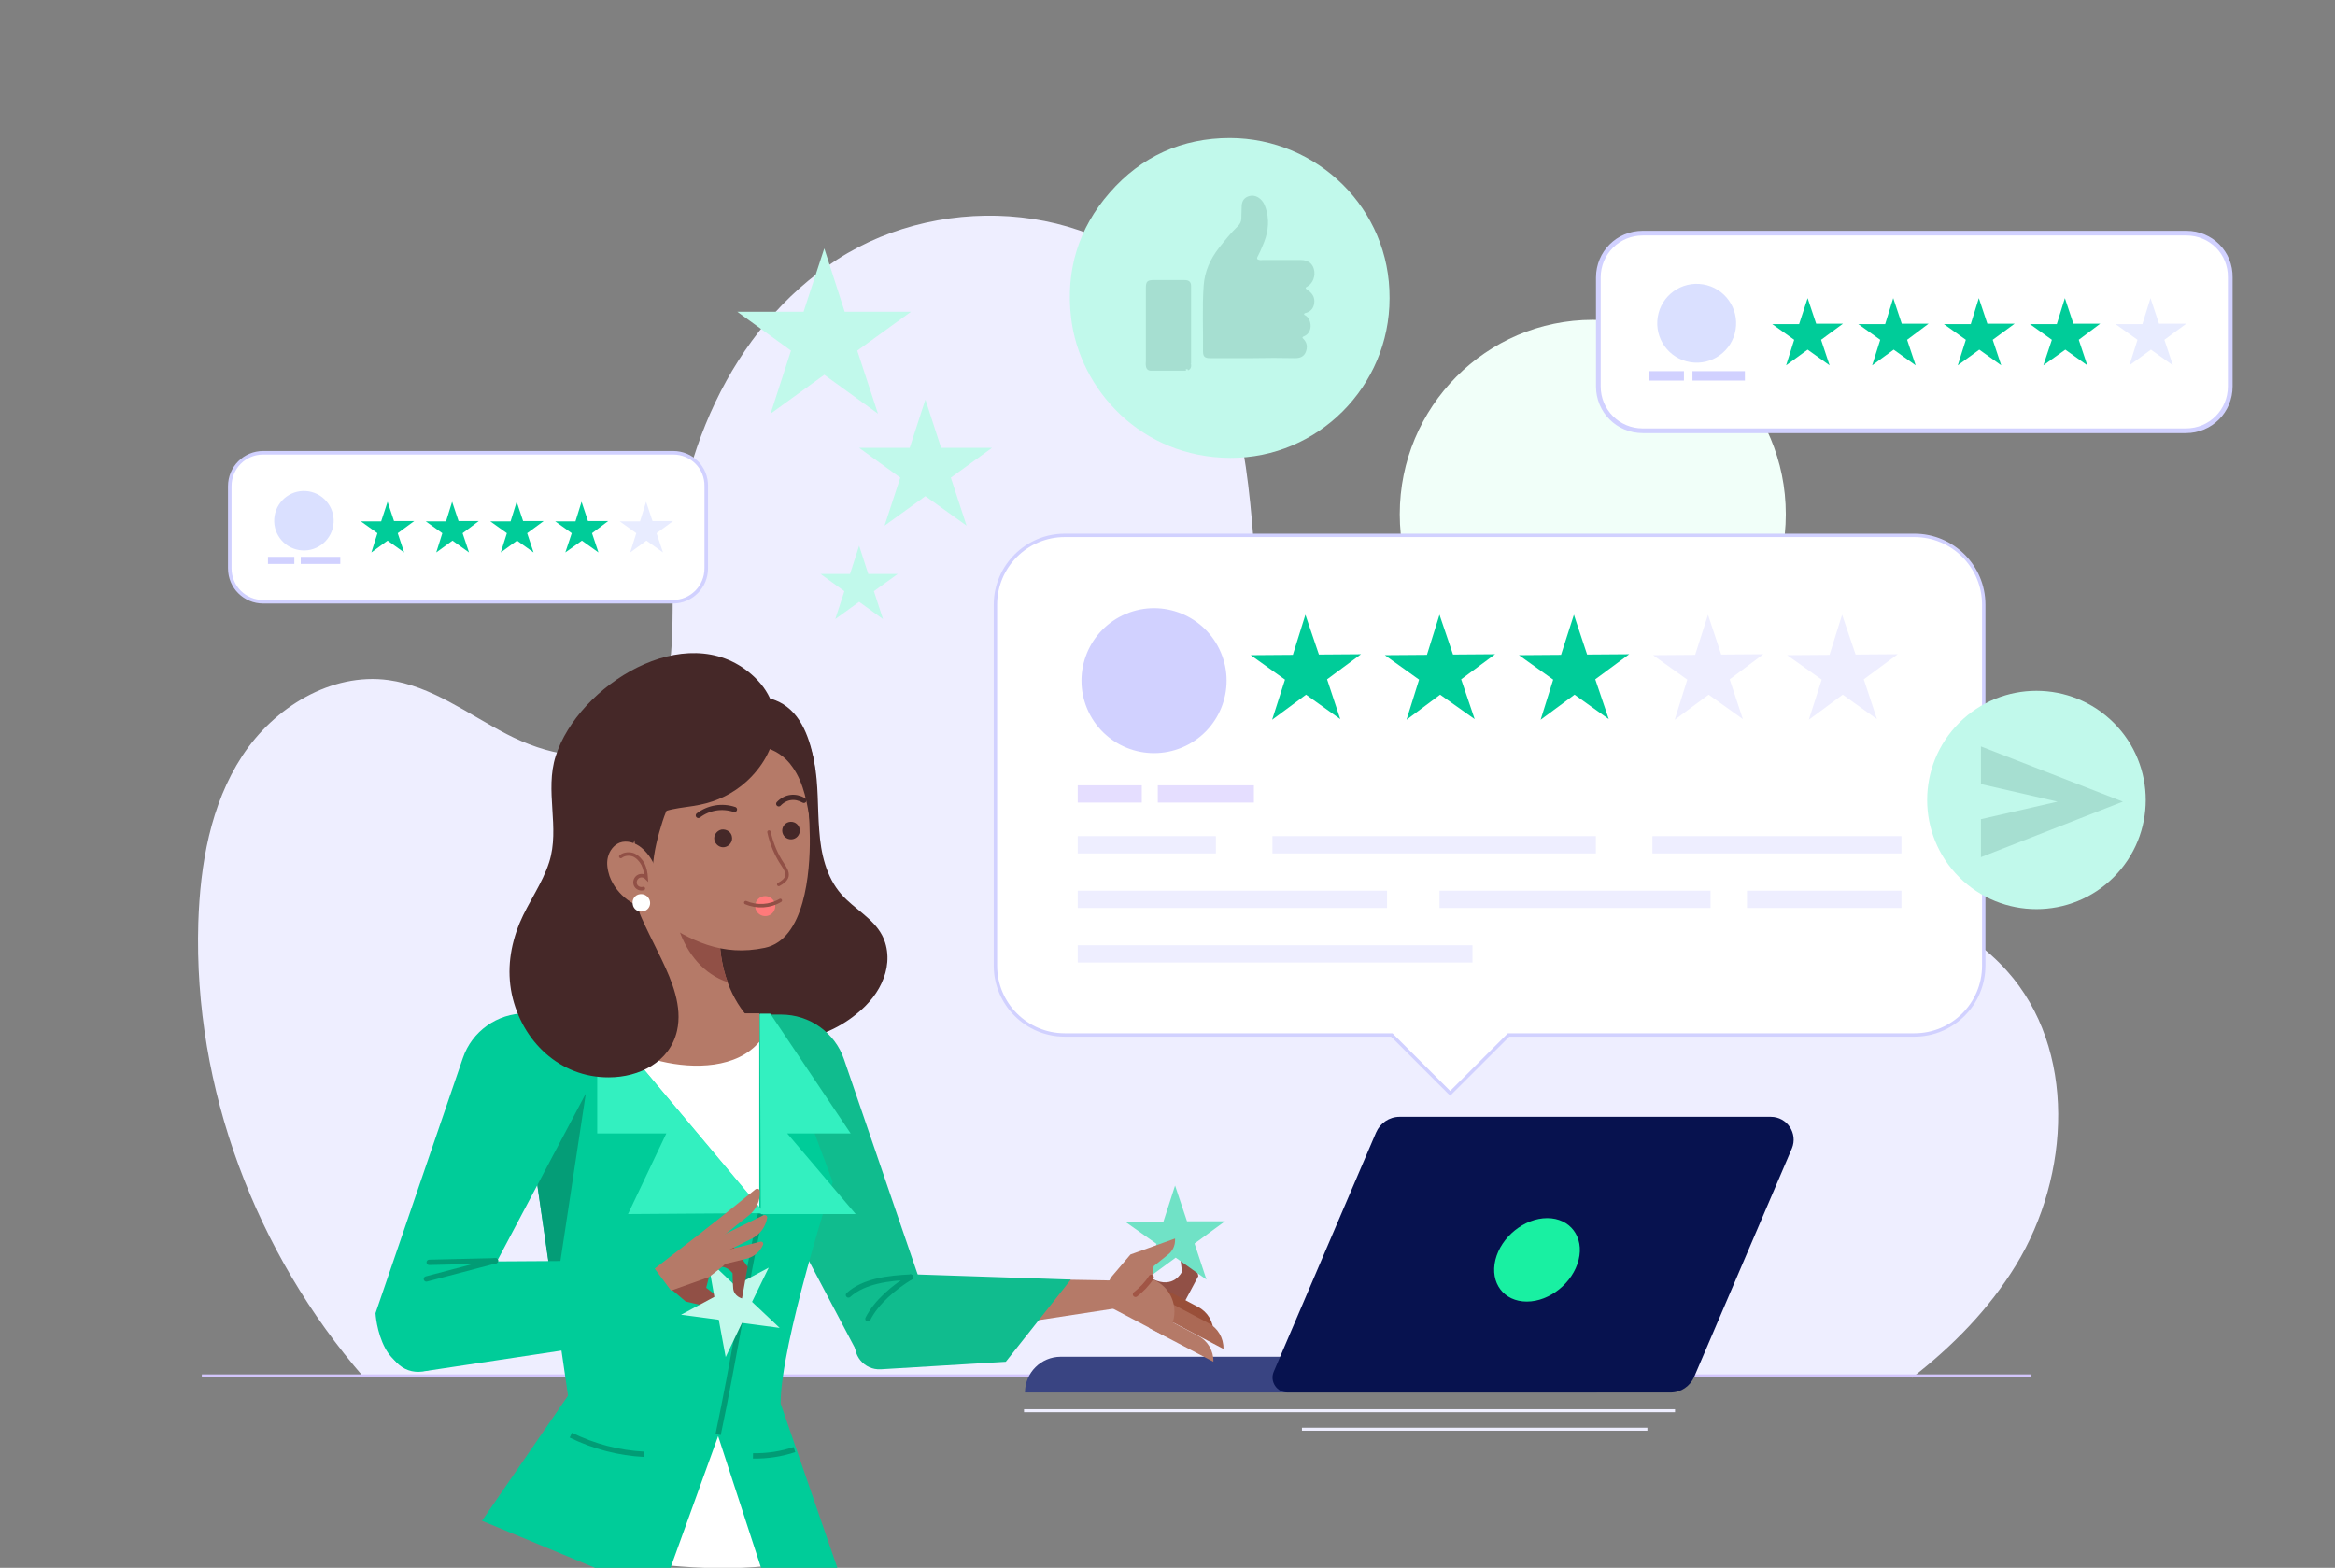 <svg width="688" height="462" viewBox="0 0 688 462" fill="none" xmlns="http://www.w3.org/2000/svg">
<rect x="0" y="0" width="688" height="462" fill="#808080" stroke="none"/>
<g clip-path="url(#clip0_1435_1180)">
<path d="M469.308 208.824C500.719 208.824 526.183 183.175 526.183 151.536C526.183 119.897 500.719 94.248 469.308 94.248C437.897 94.248 412.434 119.897 412.434 151.536C412.434 183.175 437.897 208.824 469.308 208.824Z" fill="#F1FFF9"/>
<path d="M563.335 406.006C575.352 396.673 585.993 385.863 593.974 372.834C610.119 346.408 611.954 309.078 591.314 286.071C568.38 260.476 528.935 261.215 494.902 264.634C460.869 268.053 422.066 270.732 397.023 247.263C376.566 228.136 372.255 197.551 370.145 169.554C368.035 141.557 366.292 111.342 348.954 89.351C325.379 59.598 278.411 55.995 246.764 76.415C215.116 96.835 198.604 135.921 198.237 173.712C198.053 189.882 199.062 209.379 185.761 218.526C175.212 225.826 160.626 222.222 149.251 216.309C137.876 210.395 127.143 202.171 114.484 200.416C97.605 198.106 80.726 208.455 71.369 222.777C62.013 237.099 58.985 254.747 58.435 271.933C56.967 320.721 75.406 369.323 107.237 405.913H563.335V406.006Z" fill="#EEEEFF"/>
<path d="M59.473 405.448H598.568" stroke="#D3C6FC" stroke-width="0.884" stroke-miterlimit="10"/>
<path d="M470.504 399.811H312.551C306.721 399.811 302.002 404.524 302.002 410.346H470.504V399.811Z" fill="#394482"/>
<path d="M521.765 329.109H412.392C409.338 329.109 406.655 330.957 405.452 333.73L375.286 404.247C374.083 407.112 376.212 410.346 379.358 410.346H492.248C495.301 410.346 497.985 408.498 499.188 405.725L527.965 338.443C529.816 334.007 526.577 329.109 521.765 329.109Z" fill="#07124F"/>
<path d="M465.136 371.253C463.471 377.999 456.623 383.545 449.868 383.545C443.113 383.545 438.949 378.092 440.615 371.253C442.281 364.506 449.128 358.961 455.883 358.961C462.638 358.961 466.802 364.506 465.136 371.253Z" fill="#19F0A2"/>
<path d="M301.723 415.707H493.543" stroke="#EEEEFF" stroke-width="0.884" stroke-miterlimit="10"/>
<path d="M383.615 421.159H485.401" stroke="#EEEEFF" stroke-width="0.884" stroke-miterlimit="10"/>
<path d="M564.053 157.762H313.752C302.463 157.762 293.303 166.912 293.303 178.187V284.563C293.303 295.838 302.463 304.988 313.752 304.988H410.079L427.29 322.178L444.501 304.988H564.053C575.342 304.988 584.503 295.838 584.503 284.563V178.187C584.503 166.912 575.342 157.762 564.053 157.762Z" fill="white" stroke="#D1D1FF" stroke-width="0.996" stroke-miterlimit="10"/>
<path d="M348.328 220.254C359.207 215.678 364.313 203.16 359.731 192.293C355.15 181.427 342.616 176.328 331.736 180.904C320.857 185.48 315.751 197.998 320.333 208.865C324.914 219.731 337.448 224.83 348.328 220.254Z" fill="#D1D1FF"/>
<path d="M384.634 181.144L388.613 192.882L401.012 192.789L391.019 200.183L394.905 211.92L384.819 204.711L374.825 212.105L378.619 200.275L368.533 193.066L380.933 192.974L384.634 181.144Z" fill="#00CC99"/>
<path d="M424.144 181.144L428.123 192.882L440.522 192.789L430.528 200.183L434.507 211.92L424.329 204.711L414.428 212.105L418.129 200.275L408.043 193.066L420.442 192.974L424.144 181.144Z" fill="#00CC99"/>
<path d="M463.748 181.144L467.634 192.882L480.034 192.789L470.04 200.183L474.019 211.92L463.933 204.711L453.939 212.105L457.641 200.275L447.555 193.066L459.954 192.974L463.748 181.144Z" fill="#00CC99"/>
<path d="M503.26 181.144L507.146 192.882L519.545 192.789L509.644 200.183L513.531 211.92L503.445 204.711L493.451 212.105L497.152 200.275L487.066 193.066L499.466 192.974L503.26 181.144Z" fill="#EEEEFF"/>
<path d="M542.771 181.144L546.75 192.882L559.15 192.789L549.156 200.183L553.043 211.92L542.956 204.711L532.963 212.105L536.757 200.275L526.578 193.066L539.07 192.974L542.771 181.144Z" fill="#EEEEFF"/>
<path d="M336.424 231.421H317.547V236.504H336.424V231.421Z" fill="#E5DEFF"/>
<path d="M369.458 231.421H341.143V236.504H369.458V231.421Z" fill="#E5DEFF"/>
<path d="M358.261 246.393H317.547V251.476H358.261V246.393Z" fill="#EEEEFF"/>
<path d="M470.225 246.393H374.916V251.476H470.225V246.393Z" fill="#EEEEFF"/>
<path d="M560.259 246.393H486.881V251.476H560.259V246.393Z" fill="#EEEEFF"/>
<path d="M408.692 262.474H317.547V267.557H408.692V262.474Z" fill="#EEEEFF"/>
<path d="M560.261 262.474H514.734V267.557H560.261V262.474Z" fill="#EEEEFF"/>
<path d="M504 262.474H424.145V267.557H504V262.474Z" fill="#EEEEFF"/>
<path d="M433.86 278.555H317.547V283.638H433.86V278.555Z" fill="#EEEEFF"/>
<path d="M242.872 73.198L248.886 91.866H268.411L252.588 103.327L258.695 121.903L242.872 110.443L227.049 121.903L233.063 103.327L217.24 91.866H236.765L242.872 73.198Z" fill="#C1F9EB"/>
<path d="M272.667 117.744L277.294 131.977H292.284L280.162 140.757L284.789 154.897L272.667 146.21L260.638 154.897L265.264 140.757L253.143 131.977H268.04L272.667 117.744Z" fill="#C1F9EB"/>
<path d="M253.143 160.812L255.827 169.13H264.525L257.492 174.213L260.176 182.438L253.143 177.355L246.111 182.438L248.794 174.213L241.762 169.13H250.46L253.143 160.812Z" fill="#C1F9EB"/>
<path d="M622.803 258.481C635.378 245.921 635.378 225.557 622.803 212.997C610.228 200.437 589.839 200.437 577.264 212.997C564.688 225.557 564.688 245.921 577.264 258.481C589.839 271.041 610.228 271.041 622.803 258.481Z" fill="#C1F9EB"/>
<path d="M583.67 219.961V231.052L606.248 236.227L583.67 241.403V252.586L625.495 236.227L583.67 219.961Z" fill="#A6DFD1"/>
<path d="M409.43 87.892C409.43 113.862 388.333 135.027 362.516 134.934C336.329 134.842 318.1 114.879 315.602 93.715C313.936 79.759 317.73 67.283 326.983 56.747C336.237 46.118 348.266 40.666 362.423 40.666C388.148 40.758 409.615 61.46 409.43 87.892Z" fill="#C1F9EB"/>
<path d="M368.993 105.544C364.829 105.544 360.665 105.544 356.501 105.544C355.021 105.544 354.465 105.082 354.465 103.604C354.558 97.134 354.188 90.665 354.651 84.195C354.928 80.037 356.594 76.34 359.185 73.013C360.943 70.794 362.701 68.576 364.737 66.635C365.384 65.989 365.754 65.249 365.754 64.325C365.754 63.216 365.847 62.107 365.847 60.998C365.847 59.612 366.31 58.502 367.605 57.948C368.993 57.394 370.289 57.671 371.399 58.687C372.509 59.704 372.879 60.998 373.25 62.384C374.082 65.896 373.435 69.223 372.047 72.366C371.584 73.475 371.121 74.584 370.566 75.6C370.196 76.247 370.474 76.525 371.121 76.617C371.399 76.709 371.769 76.617 372.047 76.617C375.748 76.617 379.542 76.617 383.243 76.617C385.279 76.617 386.667 77.541 387.129 79.297C387.685 81.238 386.852 83.456 385.279 84.38C384.539 84.75 384.539 84.935 385.186 85.397C386.574 86.321 387.5 87.522 387.222 89.371C387.037 90.757 386.297 91.681 385.001 92.144C384.724 92.236 384.353 92.236 384.261 92.513C384.168 92.883 384.631 92.883 384.816 93.068C386.574 94.362 386.852 97.966 384.261 99.075C383.798 99.26 383.521 99.445 384.076 99.907C385.186 101.016 385.279 102.402 384.724 103.788C384.168 105.082 383.058 105.544 381.67 105.544C377.321 105.452 373.157 105.452 368.993 105.544C368.993 105.452 368.993 105.452 368.993 105.544Z" fill="#A6DFD1"/>
<path d="M349.469 109.241C346.046 109.241 342.622 109.241 339.198 109.241C338.18 109.241 337.718 108.686 337.625 107.762C337.533 107.3 337.625 106.746 337.625 106.284C337.625 99.075 337.625 91.866 337.625 84.75C337.625 82.994 338.088 82.531 339.846 82.531C342.899 82.531 346.046 82.531 349.099 82.531C350.302 82.531 350.95 83.086 350.95 84.287C350.95 91.866 350.95 99.352 350.95 106.93V107.023C350.765 107.115 350.765 107.115 350.95 107.208C351.042 108.04 350.95 108.779 350.024 109.149C350.024 108.964 349.932 108.686 349.654 108.779C349.192 108.779 349.469 109.056 349.469 109.241Z" fill="#A6DFD1"/>
<path d="M239.912 224.581C241.207 231.235 240.837 237.982 241.392 244.729C241.855 251.475 243.428 258.407 247.869 263.49C251.663 267.834 257.215 270.514 259.899 275.597C261.934 279.479 261.934 284.192 260.361 288.259C258.881 292.325 256.012 295.837 252.589 298.61C241.114 308.221 223.903 309.7 210.301 303.508C196.699 297.223 186.89 283.915 183.744 269.312C180.506 254.71 183.559 239.091 190.777 225.967C194.848 218.574 200.493 211.734 207.988 207.853C214.28 204.711 223.626 203.509 229.918 207.298C235.377 210.533 238.801 218.758 239.912 224.581Z" fill="#452828"/>
<path d="M348.266 374.764C348.266 374.764 345.86 380.032 339.568 376.89L335.496 384.561L345.675 389.921L353.077 376.058L350.209 362.38C350.209 362.38 347.433 363.489 347.525 366.446C347.525 369.311 348.266 374.764 348.266 374.764Z" fill="#915046"/>
<path d="M357.519 392.786C357.612 389.552 355.854 386.594 352.985 385.115L342.344 379.478L340.123 383.637L357.519 392.786Z" fill="#994F39"/>
<path d="M360.481 397.5C360.573 394.265 358.815 391.308 355.947 389.829L343.733 383.359L341.512 387.518L360.481 397.5Z" fill="#AB6955"/>
<path d="M346.23 349.349L349.746 359.885H360.942L351.967 366.446L355.483 377.075L346.415 370.605L337.346 377.26L340.77 366.539L331.609 360.069L342.806 359.977L346.23 349.349Z" fill="#70E2C6"/>
<path d="M339.383 376.798L339.938 373.101L344.195 369.681C345.49 368.665 346.23 367.094 346.23 365.43V364.968L333.091 369.681L327.354 376.428L323.652 383.36L343.454 393.803L344.842 391.308C347.526 386.317 345.583 380.033 340.586 377.445L339.383 376.798Z" fill="#B57A68"/>
<path d="M357.52 401.289C357.612 398.054 355.854 395.097 352.986 393.618L340.772 387.148L338.551 391.307L357.52 401.289Z" fill="#B57A68"/>
<path d="M339.197 376.427C337.994 378.368 336.328 380.032 334.57 381.418" stroke="#A15545" stroke-width="1.572" stroke-miterlimit="10" stroke-linecap="round" stroke-linejoin="round"/>
<path d="M268.317 376.336L328.649 377.352L328.464 385.578L256.658 396.576L268.317 376.336Z" fill="#B57A68"/>
<path d="M212.428 298.98H230.194C238.522 298.98 246.017 304.248 248.701 312.196L274.425 387.334C274.425 387.334 272.667 401.197 261.748 402.491C257.676 402.953 253.697 400.735 251.847 397.13L212.52 322.64V298.98H212.428Z" fill="#10BC8E"/>
<path d="M257.307 375.134L315.51 377.075L296.356 401.289L259.528 403.507C254.624 403.785 250.922 399.256 252.125 394.543L254.531 385.393L257.307 375.134Z" fill="#10BC8E"/>
<path d="M268.317 376.336C263.598 379.201 258.231 383.637 255.732 388.628" stroke="#019C75" stroke-width="1.572" stroke-miterlimit="10" stroke-linecap="round"/>
<path d="M268.318 376.336C262.118 376.613 254.53 377.445 249.996 381.604" stroke="#019C75" stroke-width="1.572" stroke-miterlimit="10" stroke-linecap="round"/>
<path d="M225.982 461.495C216.515 462.418 206.585 462.233 197.025 461.31C181.804 459.833 168.439 452.724 155.353 445.523C153.497 444.508 151.548 443.4 149.691 442.292C156.559 431.398 165.376 420.228 175.493 413.119H225.889L242.224 457.617C237.212 459.833 231.272 460.941 225.982 461.495Z" fill="white"/>
<path d="M167.366 411.271L152.746 310.718L160.056 298.888H226.957L245.371 348.333C245.371 348.333 230.01 395.929 230.01 413.581L246.944 462.656L226.957 470.327L211.596 423.193L194.663 470.05L142.012 448.146L167.366 411.271Z" fill="#00CC99"/>
<path d="M152.746 310.717L160.149 298.703H169.772L172.548 322.64L163.295 383.637L152.746 310.717Z" fill="#049D77"/>
<path d="M223.717 299.442V355.818L176.525 299.442H223.717Z" fill="white"/>
<path d="M194.755 312.75C191.424 311.919 188.185 310.81 185.039 309.423L175.971 298.61H223.81V306.928C217.148 314.876 204.471 315.061 194.755 312.75Z" fill="#B57A68"/>
<path d="M175.971 298.703V334.007H196.328L185.039 357.759L225.291 357.482L175.971 298.703Z" fill="#33F0C0"/>
<path d="M223.902 298.703H226.956L250.644 334.007H231.953L252.125 357.759H225.29H224.18L223.902 298.703Z" fill="#33F0C0"/>
<path d="M224.088 357.76C219.554 379.293 216.13 401.197 211.596 422.731" stroke="#019C75" stroke-width="1.572" stroke-miterlimit="10"/>
<path d="M234.082 427.167C230.195 428.461 226.031 429.108 221.867 429.016" stroke="#019C75" stroke-width="1.572" stroke-miterlimit="10"/>
<path d="M189.852 428.553C182.357 428.184 174.954 426.243 168.199 422.916" stroke="#019C75" stroke-width="1.572" stroke-miterlimit="10"/>
<path d="M172.547 298.61H154.873C146.545 298.61 139.05 303.878 136.367 311.826L110.643 386.964C110.643 386.964 110.92 392.509 113.511 397.315C117.583 404.893 127.761 406.834 131.833 399.256L172.547 322.362V298.61Z" fill="#00CC99"/>
<path d="M197.16 379.385L202.064 383.544L213.723 386.224L213.631 385.762C213.446 384.099 212.428 382.713 211.04 381.788L208.079 379.478L208.912 376.243L213.816 372.177L207.894 367.094L195.217 375.411L197.16 379.385Z" fill="#915046"/>
<path d="M208.543 371.16L216.593 378.831L226.494 373.563L221.59 383.637L229.733 391.308L218.629 389.829L213.817 399.903L211.782 388.905L200.678 387.426L210.486 382.158L208.543 371.16Z" fill="#C1F9EB"/>
<path d="M215.852 375.227C215.852 375.227 213.354 371.345 208.819 374.487L204.748 368.85L212.983 363.12L220.294 373.286L218.628 382.62C218.628 382.62 216.315 382.066 216.037 379.755C215.852 377.445 215.852 375.227 215.852 375.227Z" fill="#915046"/>
<path d="M197.716 380.31L192.904 373.84L210.856 359.977L212.521 362.288C215.852 366.909 215.667 371.068 212.799 373.286L208.912 376.336L197.716 380.31Z" fill="#B57A68"/>
<path d="M224.089 365.892C224.644 365.8 225.014 366.262 224.829 366.816C223.996 368.757 222.238 370.328 220.11 370.883L209.191 373.563L208.266 369.866L224.089 365.892Z" fill="#B57A68"/>
<path d="M222.608 350.458C223.163 350.088 223.903 350.365 223.903 351.105C223.996 353.785 222.885 356.373 220.664 358.129L209.838 366.816L206.877 363.119L222.608 350.458Z" fill="#B57A68"/>
<path d="M224.92 358.128C225.475 357.851 226.216 358.313 226.03 358.96C225.568 361.548 223.902 363.859 221.404 365.06L210.577 370.42L208.449 366.169L224.92 358.128Z" fill="#B57A68"/>
<path d="M129.612 371.807L189.018 371.438L170.512 397.223L124.523 404.154C118.601 405.079 113.512 399.811 114.622 393.896C116.288 384.376 120.267 372.547 129.612 371.807Z" fill="#00CC99"/>
<path d="M187.629 251.383L189.757 303.6C189.85 305.726 191.608 307.39 193.644 307.39H219.368C222.606 307.39 224.087 303.508 221.866 301.29C216.962 296.484 211.965 288.166 211.965 274.488V252.492L187.629 251.383Z" fill="#B57A68"/>
<path d="M199.566 251.845L211.965 252.399V274.396C211.965 280.403 212.891 285.394 214.464 289.46C200.121 284.654 195.402 265.616 199.566 251.845Z" fill="#915046"/>
<path d="M194.014 270.884C192.256 269.683 190.591 268.297 188.925 266.726C180.69 258.685 175.785 247.872 174.582 236.412C173.472 225.783 175.6 215.155 184.483 208.131C193.922 200.645 208.727 199.998 219.368 205.174C229.547 210.164 235.191 219.684 237.227 230.497C238.245 235.857 238.523 241.402 238.615 246.855C238.708 257.114 237.135 276.799 225.383 279.295C212.706 281.975 203.36 277.169 194.014 270.884Z" fill="#B57A68"/>
<path d="M233.526 226.06C236.95 230.866 237.875 236.966 238.801 242.788C240.929 235.302 240.929 227.262 238.801 219.776C237.783 216.264 236.302 212.844 233.897 210.164C231.491 207.484 227.974 205.543 224.366 205.635C218.629 205.728 211.781 213.583 217.703 218.297C219.461 219.776 222.515 219.406 224.643 220.053C228.252 220.885 231.398 222.918 233.526 226.06Z" fill="#452828"/>
<path d="M219.924 230.311C216.037 233.823 211.318 236.134 206.229 237.15C201.047 238.26 194.755 237.982 190.776 242.141C178.932 254.803 188.925 269.96 194.94 282.714C197.993 289.091 201.14 296.577 199.474 303.786C197.346 313.028 188.277 317.464 179.394 317.464C164.959 317.556 153.763 306.835 150.802 292.972C149.321 285.856 150.339 278.74 153.115 271.993C155.706 265.801 159.777 260.44 161.813 254.063C165.052 243.897 160.425 233.084 163.756 222.733C170.326 202.123 202.065 181.883 221.404 198.704C232.693 208.5 229.084 221.994 219.924 230.311Z" fill="#452828"/>
<path d="M191.608 234.84C189.017 237.335 187.351 240.755 186.981 244.359C186.519 248.426 187.629 252.492 189.665 256.097L192.348 255.635C192.626 251.013 193.829 246.392 195.217 242.049C195.864 240.015 196.697 238.075 197.622 236.134C196.79 232.529 193.921 232.622 191.608 234.84Z" fill="#452828"/>
<path d="M226.586 245.191C227.326 248.611 228.714 251.938 230.657 254.803C231.305 255.82 232.138 257.021 231.86 258.223C231.583 259.332 230.472 260.071 229.454 260.626" stroke="#915046" stroke-width="1.026" stroke-miterlimit="10" stroke-linecap="round"/>
<path d="M226.499 269.784C228.033 269.217 228.817 267.516 228.249 265.984C227.682 264.452 225.979 263.67 224.445 264.236C222.911 264.803 222.128 266.504 222.695 268.036C223.262 269.568 224.966 270.35 226.499 269.784Z" fill="#FF7A7A"/>
<path d="M229.917 265.339C226.863 267.187 222.977 267.372 219.738 265.986" stroke="#915046" stroke-width="1.026" stroke-miterlimit="10" stroke-linecap="round"/>
<path d="M236.856 235.857C234.265 234.378 231.489 234.748 229.453 236.874" stroke="#452828" stroke-width="1.537" stroke-miterlimit="10" stroke-linecap="round"/>
<path d="M216.407 238.537C212.706 237.336 208.819 237.983 205.766 240.293" stroke="#452828" stroke-width="1.537" stroke-miterlimit="10" stroke-linecap="round"/>
<path d="M215.667 246.578C215.945 247.964 214.927 249.351 213.539 249.628C212.151 249.905 210.763 248.889 210.485 247.502C210.208 246.116 211.226 244.73 212.614 244.452C214.094 244.268 215.482 245.192 215.667 246.578Z" fill="#452828"/>
<path d="M235.626 245.176C235.859 243.766 234.903 242.434 233.491 242.202C232.079 241.969 230.746 242.924 230.513 244.334C230.28 245.745 231.236 247.076 232.648 247.308C234.06 247.541 235.393 246.586 235.626 245.176Z" fill="#452828"/>
<path d="M189.017 249.812C187.259 248.333 184.668 247.501 182.54 248.333C180.781 249.073 179.578 250.736 179.116 252.584C178.653 254.433 179.023 256.374 179.578 258.13C181.614 263.767 187.259 267.926 193.181 268.204C194.384 268.296 193.736 258.315 193.551 257.39C193.088 254.618 191.238 251.66 189.017 249.812Z" fill="#B57A68"/>
<path d="M191.515 265.616C191.793 267.002 190.868 268.389 189.387 268.573C187.999 268.851 186.611 267.926 186.426 266.448C186.148 265.061 187.074 263.675 188.554 263.49C189.942 263.305 191.238 264.23 191.515 265.616Z" fill="white"/>
<path d="M182.91 252.4C183.928 251.568 185.501 251.476 186.704 251.938C187.907 252.492 188.832 253.509 189.48 254.71C190.035 255.912 190.313 257.298 190.405 258.592C189.758 257.945 188.647 257.853 187.907 258.407C187.167 258.962 186.889 259.978 187.259 260.81C187.629 261.642 188.647 262.104 189.573 261.827" stroke="#915046" stroke-width="1.026" stroke-miterlimit="10" stroke-linecap="round"/>
<path d="M145.991 371.53L126.467 371.992" stroke="#019C75" stroke-width="1.572" stroke-miterlimit="10" stroke-linecap="round"/>
<path d="M145.99 371.53L125.633 376.89" stroke="#019C75" stroke-width="1.572" stroke-miterlimit="10" stroke-linecap="round"/>
<path d="M198.335 133.423H77.562C72.086 133.423 67.705 137.804 67.705 143.28V167.475C67.705 172.951 72.086 177.333 77.562 177.333H198.236C203.712 177.333 208.093 172.951 208.093 167.475V143.28C208.193 137.804 203.812 133.423 198.335 133.423Z" fill="white" stroke="#D1D1FF" stroke-width="1.044" stroke-miterlimit="10"/>
<path d="M114.202 147.86L116.094 153.536H122.068L117.189 157.12L119.081 162.795L114.202 159.311L109.423 162.795L111.215 157.12L106.336 153.635H112.31L114.202 147.86Z" fill="#00CC99"/>
<path d="M133.219 147.86L135.111 153.536H141.085L136.306 157.12L138.198 162.795L133.319 159.311L128.54 162.795L130.332 157.12L125.453 153.635H131.427L133.219 147.86Z" fill="#00CC99"/>
<path d="M152.237 147.86L154.129 153.536H160.203L155.324 157.12L157.216 162.795L152.337 159.311L147.557 162.795L149.35 157.12L144.471 153.635H150.445L152.237 147.86Z" fill="#00CC99"/>
<path d="M171.354 147.86L173.246 153.536H179.22L174.441 157.12L176.333 162.795L171.454 159.311L166.575 162.795L168.467 157.12L163.588 153.635H169.562L171.354 147.86Z" fill="#00CC99"/>
<path d="M190.37 147.86L192.262 153.536H198.335L193.457 157.12L195.348 162.795L190.469 159.311L185.69 162.795L187.482 157.12L182.604 153.635H188.578L190.37 147.86Z" fill="#E8ECFF"/>
<path d="M98.2 154.867C98.984 150.092 95.749 145.585 90.973 144.8C86.198 144.016 81.691 147.251 80.907 152.026C80.122 156.802 83.358 161.309 88.133 162.093C92.908 162.878 97.415 159.642 98.2 154.867Z" fill="#DAE0FF"/>
<path d="M86.723 164.089H78.957V166.18H86.723V164.089Z" fill="#D1D1FF"/>
<path d="M100.265 164.089H88.615V166.18H100.265V164.089Z" fill="#D1D1FF"/>
<path d="M644.193 68.702H484.02C476.757 68.702 470.947 74.513 470.947 81.775V113.864C470.947 121.127 476.757 126.937 484.02 126.937H644.061C651.323 126.937 657.133 121.127 657.133 113.864V81.775C657.265 74.513 651.455 68.702 644.193 68.702Z" fill="white" stroke="#D1D1FF" stroke-width="1.384" stroke-miterlimit="10"/>
<path d="M532.614 87.85L535.123 95.377H543.046L536.575 100.131L539.084 107.658L532.614 103.036L526.275 107.658L528.652 100.131L522.182 95.509H530.105L532.614 87.85Z" fill="#00CC99"/>
<path d="M557.835 87.85L560.344 95.377H568.267L561.929 100.131L564.438 107.658L557.967 103.036L551.629 107.658L554.006 100.131L547.535 95.509H555.458L557.835 87.85Z" fill="#00CC99"/>
<path d="M583.056 87.85L585.565 95.377H593.62L587.149 100.131L589.658 107.658L583.188 103.036L576.849 107.658L579.226 100.131L572.756 95.509H580.679L583.056 87.85Z" fill="#00CC99"/>
<path d="M608.407 87.85L610.916 95.377H618.839L612.501 100.131L615.01 107.658L608.539 103.036L602.069 107.658L604.578 100.131L598.107 95.509H606.03L608.407 87.85Z" fill="#00CC99"/>
<path d="M633.63 87.85L636.139 95.377H644.194L637.724 100.131L640.233 107.658L633.762 103.036L627.424 107.658L629.801 100.131L623.33 95.509H631.253L633.63 87.85Z" fill="#E8ECFF"/>
<path d="M511.39 97.143C512.43 90.81 508.14 84.833 501.807 83.793C495.474 82.752 489.496 87.043 488.456 93.376C487.416 99.709 491.706 105.686 498.039 106.727C504.372 107.767 510.35 103.476 511.39 97.143Z" fill="#DAE0FF"/>
<path d="M496.169 109.374H485.869V112.147H496.169V109.374Z" fill="#D1D1FF"/>
<path d="M514.128 109.373H498.678V112.146H514.128V109.373Z" fill="#D1D1FF"/>
</g>
<defs>
<clipPath id="clip0_1435_1180">
<rect width="688" height="462" fill="white"/>
</clipPath>
</defs>
</svg>
